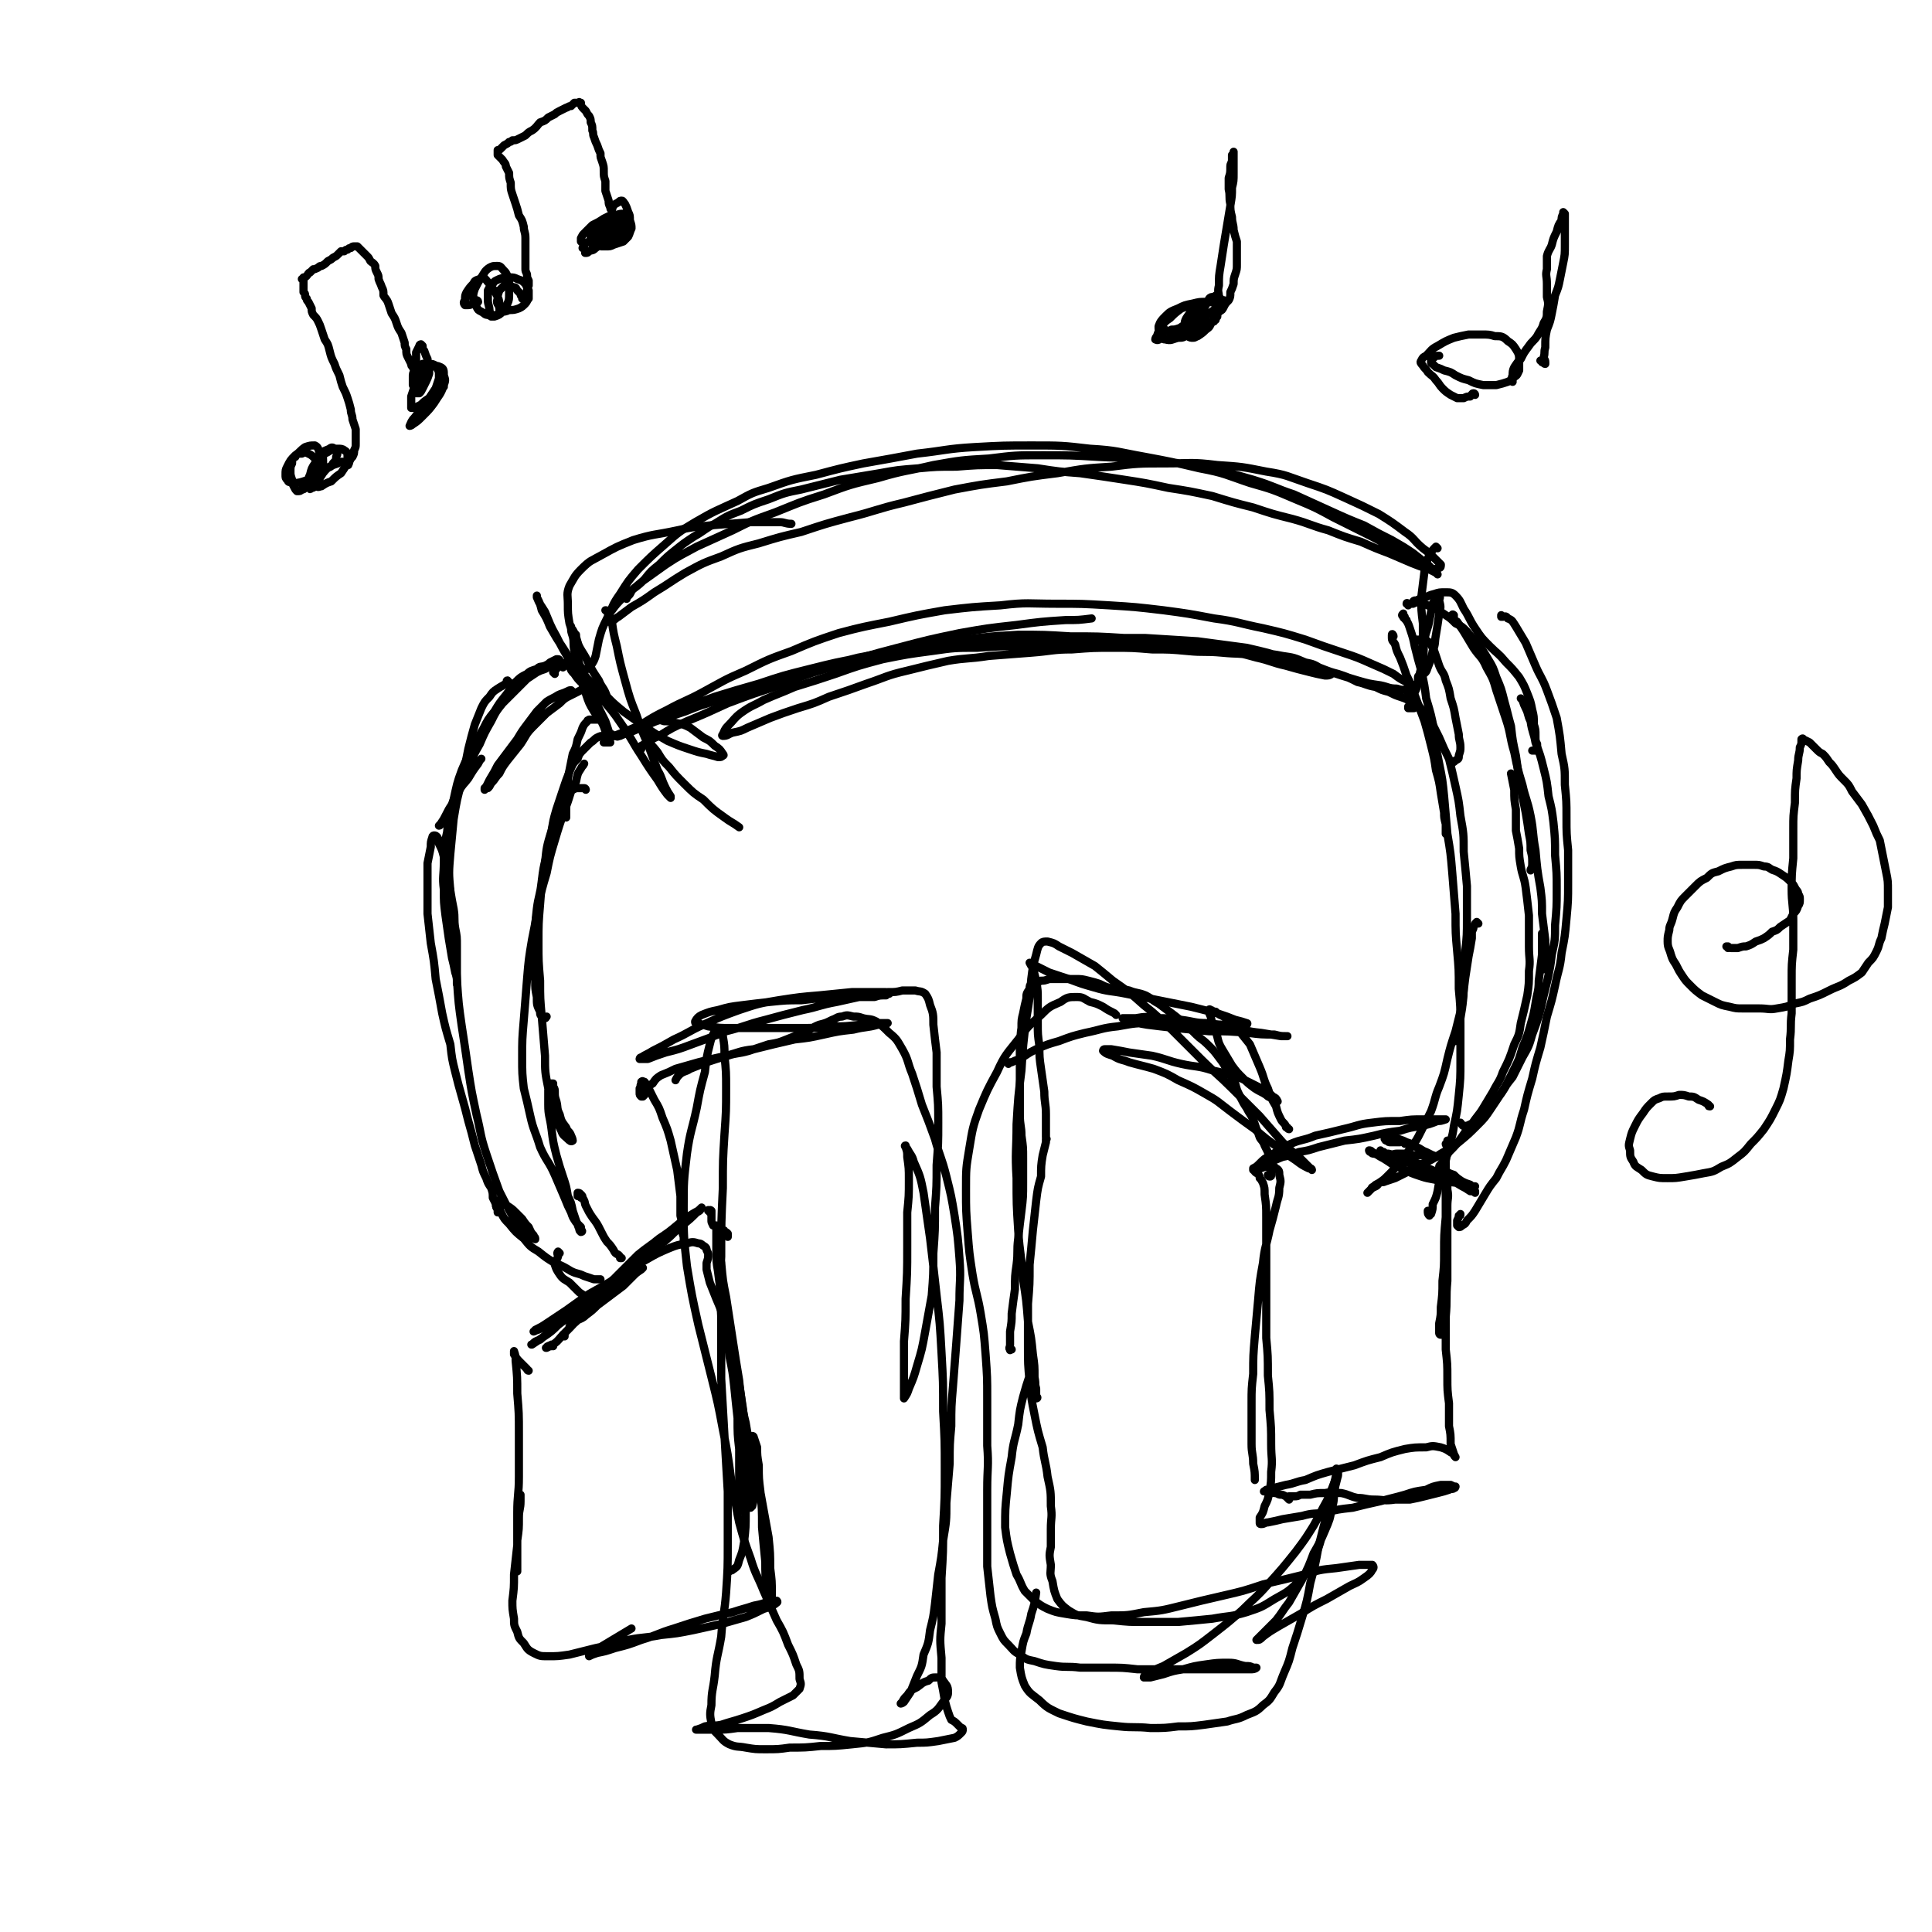 <svg viewBox='0 0 1184 1184' version='1.1' xmlns='http://www.w3.org/2000/svg' xmlns:xlink='http://www.w3.org/1999/xlink'><g fill='none' stroke='#000000' stroke-width='5' stroke-linecap='round' stroke-linejoin='round'><path d='M384,367c0,0 -1,-1 -1,-1 0,0 1,0 1,0 3,-2 2,-3 4,-5 4,-3 4,-3 7,-6 4,-5 4,-5 9,-9 5,-5 5,-5 10,-9 5,-4 5,-4 11,-8 7,-4 7,-5 13,-8 8,-5 8,-5 16,-8 8,-4 8,-4 17,-7 10,-4 10,-4 20,-6 12,-3 12,-3 24,-6 12,-2 12,-2 24,-4 11,-2 11,-2 24,-3 11,-1 11,-1 23,-1 13,-1 13,-1 25,-1 13,1 13,1 25,2 13,2 13,2 26,3 14,2 14,2 27,4 13,2 13,2 27,5 13,2 13,2 27,5 13,4 13,4 25,7 12,4 12,4 24,7 11,3 11,4 22,7 10,4 10,4 20,7 9,4 9,4 17,7 7,3 7,3 14,6 5,2 5,2 11,4 2,1 2,1 4,2 1,1 1,1 1,1 0,0 0,0 0,0 -3,-3 -3,-3 -6,-6 -4,-3 -4,-3 -9,-7 -6,-4 -6,-4 -13,-8 -8,-4 -8,-4 -17,-9 -10,-4 -10,-4 -21,-9 -11,-5 -11,-5 -22,-10 -12,-4 -12,-5 -25,-9 -14,-4 -14,-4 -28,-7 -16,-3 -16,-3 -32,-5 -17,-2 -17,-1 -35,-2 -17,-1 -17,-1 -34,-1 -17,0 -17,0 -33,2 -17,1 -17,1 -34,4 -17,4 -17,3 -34,8 -17,4 -17,4 -33,10 -16,5 -15,5 -30,11 -14,5 -14,5 -26,11 -11,5 -11,5 -22,10 -9,5 -10,5 -19,11 -7,5 -7,5 -14,10 -6,5 -6,5 -12,10 -4,4 -4,4 -7,8 -2,2 -2,3 -3,5 0,1 0,1 0,2 1,0 1,0 2,0 3,-1 3,-2 5,-3 4,-3 4,-3 8,-6 7,-4 7,-4 14,-9 10,-6 9,-6 19,-12 11,-6 11,-6 22,-10 11,-5 11,-5 23,-8 13,-4 13,-4 26,-7 15,-5 15,-5 30,-9 16,-4 16,-5 33,-9 15,-4 15,-4 31,-8 16,-3 16,-3 32,-5 15,-3 15,-3 31,-5 17,-3 17,-3 33,-4 16,-2 17,-2 33,-2 16,0 16,-1 32,1 15,1 15,1 30,4 13,2 13,3 25,7 12,4 12,4 23,9 11,5 11,5 21,10 8,5 8,5 16,11 6,4 5,5 11,10 4,3 4,3 8,7 1,1 2,2 3,3 0,1 0,2 -1,2 -3,1 -3,1 -6,0 -5,-1 -5,-2 -10,-4 -7,-4 -7,-4 -13,-8 -8,-5 -8,-5 -16,-9 -10,-5 -10,-5 -20,-10 -11,-6 -11,-6 -23,-11 -14,-6 -14,-6 -28,-10 -15,-5 -15,-6 -31,-9 -17,-4 -17,-4 -33,-7 -17,-3 -17,-4 -34,-5 -17,-2 -18,-2 -35,-2 -18,0 -18,0 -36,1 -17,1 -17,2 -35,4 -16,3 -16,3 -33,6 -14,3 -14,3 -29,7 -15,3 -15,3 -29,8 -10,3 -10,3 -19,8 -13,6 -14,6 -26,13 -10,6 -10,6 -19,14 -8,7 -8,7 -16,15 -6,7 -6,7 -11,15 -5,7 -4,7 -8,15 -3,6 -3,6 -5,13 -1,5 -1,5 -2,10 -1,3 -1,3 -3,6 0,1 -1,1 -2,2 -1,0 -2,0 -3,0 -1,-1 -1,-1 -2,-3 -1,-3 0,-3 -1,-6 0,-3 1,-3 0,-6 0,-3 -1,-3 -1,-6 -1,-1 -1,-1 -2,-3 -1,-1 -1,-1 -1,-2 0,0 0,0 0,1 0,2 0,2 1,5 1,4 0,4 1,9 1,7 1,7 3,14 2,6 2,6 4,12 2,6 2,6 5,11 2,3 3,3 5,7 1,2 1,2 2,5 1,1 1,1 1,2 1,0 1,1 1,1 0,-1 0,-2 0,-3 -1,-3 -1,-3 -2,-6 -2,-4 -2,-4 -4,-8 -2,-4 -2,-4 -5,-8 -2,-4 -3,-4 -5,-7 -3,-3 -3,-3 -5,-6 -2,-2 -2,-2 -3,-5 -1,-1 -2,-2 -2,-2 0,-1 1,0 2,0 2,2 2,2 4,3 4,3 4,3 7,7 6,5 5,5 11,10 5,5 5,5 11,10 7,5 7,5 14,10 6,4 6,4 13,8 7,3 7,3 13,5 6,2 6,2 11,3 3,1 4,1 7,2 2,0 2,0 3,-1 1,0 0,-1 0,-1 -2,-3 -2,-3 -5,-5 -3,-3 -3,-3 -7,-5 -4,-3 -4,-3 -8,-6 -4,-2 -4,-2 -9,-3 -3,-1 -3,-1 -7,-1 -3,-1 -3,-1 -6,-1 -2,1 -3,1 -4,2 -1,1 -1,2 -1,4 0,3 0,3 1,6 2,4 3,4 6,8 3,5 3,5 7,9 4,5 4,5 9,10 6,6 6,6 12,10 6,6 6,6 13,11 4,3 5,3 9,6 '/><path d='M881,336c0,0 -1,-1 -1,-1 -2,2 -2,2 -4,5 -2,5 -2,5 -3,10 -1,8 -1,8 -2,16 0,8 0,8 1,16 0,7 0,7 0,14 0,5 0,5 0,10 -1,3 -1,3 -2,7 0,1 -1,1 -1,2 0,0 0,1 0,1 1,-1 2,-1 2,-2 3,-2 3,-2 4,-5 2,-5 2,-5 3,-10 2,-5 1,-5 2,-10 1,-6 1,-6 2,-13 1,-4 1,-4 0,-8 0,-1 1,-2 0,-3 0,-1 -1,0 -2,1 -1,2 -1,2 -2,4 -1,5 -1,5 -2,10 -1,6 -2,6 -3,12 -1,6 0,6 -1,12 -1,5 -1,5 -2,10 -1,4 -1,4 -2,8 -1,3 -2,2 -3,5 0,2 0,2 -1,4 0,1 0,1 -1,2 0,0 0,0 0,1 0,0 0,0 1,0 0,0 0,0 0,0 0,0 0,0 0,0 1,0 1,0 1,0 1,0 1,0 1,0 1,0 1,0 1,-1 0,-1 0,-1 -1,-1 -1,-2 -1,-2 -3,-3 -2,-1 -2,-1 -5,-2 -3,-1 -3,-1 -7,-3 -4,-1 -4,-1 -8,-3 -6,-1 -6,-2 -11,-3 -6,-3 -6,-3 -12,-5 -8,-2 -8,-3 -15,-5 -9,-2 -9,-2 -17,-3 -9,-2 -9,-2 -19,-3 -10,-2 -10,-1 -20,-2 -11,-1 -11,0 -21,-1 -11,-1 -11,-1 -22,-1 -12,-1 -12,-1 -24,-1 -12,0 -12,0 -25,1 -12,0 -12,1 -25,2 -13,1 -13,1 -26,2 -13,2 -13,1 -25,3 -13,3 -13,3 -25,6 -13,3 -13,4 -25,8 -11,4 -11,4 -23,8 -9,4 -9,4 -19,7 -9,3 -9,3 -17,6 -7,3 -7,3 -14,6 -4,2 -4,2 -9,3 -3,1 -3,2 -6,2 0,0 -1,0 0,-1 1,-2 1,-3 3,-5 4,-4 4,-5 8,-8 7,-5 7,-4 14,-8 9,-4 10,-4 19,-8 13,-4 13,-4 25,-8 14,-5 14,-5 29,-9 15,-3 15,-3 30,-5 14,-2 14,-2 28,-2 14,-1 14,-1 28,-1 15,0 15,0 30,0 15,-1 15,-1 30,-1 14,0 14,-1 27,0 15,0 15,1 29,3 12,1 12,1 23,2 10,1 10,0 20,2 7,1 7,1 14,4 5,1 5,1 10,4 3,1 3,1 5,2 1,1 1,1 1,1 -1,1 -2,1 -4,1 -5,-1 -5,-1 -9,-2 -8,-2 -8,-2 -15,-4 -9,-2 -9,-3 -18,-5 -11,-3 -11,-3 -23,-5 -13,-3 -13,-3 -27,-4 -15,-2 -15,-2 -31,-3 -16,-1 -16,-1 -33,-1 -16,-1 -16,-1 -32,-1 -17,1 -17,1 -33,3 -16,2 -16,2 -33,5 -16,3 -16,3 -32,6 -16,4 -16,4 -32,9 -14,4 -14,4 -28,8 -13,4 -13,5 -25,9 -11,3 -11,3 -21,7 -9,3 -9,3 -18,6 -7,3 -7,3 -14,6 -4,2 -4,1 -8,3 -1,0 -2,1 -2,0 2,0 3,0 5,-2 5,-2 5,-2 10,-5 8,-5 8,-5 16,-9 11,-6 11,-5 22,-11 13,-7 12,-7 26,-13 14,-7 14,-7 28,-12 14,-6 14,-6 29,-11 15,-4 16,-4 31,-7 17,-4 17,-4 34,-7 17,-2 17,-2 34,-3 17,-2 17,-1 34,-1 16,0 16,0 33,1 16,1 16,1 33,3 15,2 15,2 31,5 15,2 15,3 30,6 13,3 13,3 26,7 11,4 11,4 23,8 9,3 9,3 18,7 7,3 7,3 13,6 4,3 4,3 8,5 2,1 3,1 4,2 0,1 1,2 0,2 -1,1 -1,0 -3,0 -3,1 -4,1 -7,0 -5,0 -5,-1 -10,-2 -7,-1 -7,-1 -14,-3 -10,-3 -10,-3 -19,-6 -11,-4 -11,-4 -23,-7 -13,-4 -13,-4 -26,-7 -15,-2 -15,-2 -30,-4 -16,-1 -16,-1 -32,-2 -18,0 -18,0 -35,0 -19,0 -19,0 -37,0 -18,1 -18,1 -36,3 -17,1 -17,1 -33,4 -17,2 -17,2 -33,5 -16,3 -16,3 -32,7 -16,4 -16,4 -31,9 -14,4 -14,4 -27,8 -11,4 -11,4 -22,8 -9,3 -9,3 -18,7 -7,3 -7,3 -14,6 -5,2 -5,2 -10,4 -2,1 -2,1 -3,2 0,0 -1,1 -1,1 1,0 1,0 2,0 1,0 1,0 2,0 '/><path d='M351,424c0,0 -1,-1 -1,-1 -1,0 -1,0 -3,1 -2,1 -3,1 -5,2 -3,2 -4,2 -7,4 -3,3 -3,3 -6,6 -3,4 -3,4 -6,8 -3,4 -3,4 -6,9 -3,4 -3,4 -6,8 -3,4 -3,4 -6,8 -2,4 -2,4 -5,9 -1,2 -1,2 -2,4 -1,1 -1,1 -1,1 0,1 0,1 0,1 1,-1 1,-1 2,-1 1,-1 1,-1 2,-3 3,-3 2,-3 5,-6 2,-4 2,-4 5,-8 4,-5 4,-5 8,-10 4,-6 3,-6 8,-11 4,-4 4,-4 8,-8 4,-3 4,-3 8,-6 3,-3 3,-3 7,-5 2,-1 2,-1 4,-2 2,-1 2,-1 3,-2 '/><path d='M372,375c0,0 0,-1 -1,-1 0,0 0,0 0,0 1,0 1,0 2,1 1,3 1,3 2,6 1,7 1,7 3,15 2,10 2,10 5,21 3,11 3,11 7,21 3,9 3,9 7,18 3,8 3,8 6,16 3,5 2,5 5,11 1,2 1,2 3,5 0,1 0,1 0,1 0,0 -1,-1 -2,-2 -3,-4 -3,-4 -6,-9 -5,-7 -5,-7 -10,-15 -6,-9 -5,-9 -12,-19 -6,-9 -6,-8 -13,-17 -6,-8 -6,-7 -12,-15 -6,-7 -6,-7 -11,-15 -4,-6 -4,-6 -8,-13 -2,-5 -2,-5 -5,-10 -1,-4 -1,-4 -3,-8 0,0 0,-1 0,-1 0,0 0,1 0,1 2,5 2,4 5,9 3,7 3,8 7,15 4,8 4,8 9,16 4,6 5,6 10,12 3,5 3,5 7,10 3,2 3,2 6,4 1,1 1,1 2,1 0,0 0,0 0,0 -1,-3 -1,-4 -3,-6 -2,-6 -3,-5 -5,-10 -4,-6 -4,-6 -7,-12 -3,-6 -4,-6 -6,-11 -3,-6 -3,-6 -5,-12 -1,-6 -1,-6 -1,-12 0,-5 -1,-6 1,-11 3,-5 3,-6 7,-10 6,-6 6,-5 13,-9 9,-5 9,-5 19,-9 13,-4 13,-3 27,-6 9,-2 10,-2 20,-3 12,-1 12,-1 25,-2 9,0 9,0 18,0 3,0 3,1 7,1 '/><path d='M393,459c0,-1 -1,-1 -1,-1 1,-1 1,-1 3,-2 5,-3 4,-3 9,-5 8,-5 8,-5 17,-9 12,-5 12,-5 25,-11 16,-6 16,-6 32,-11 17,-7 17,-7 35,-12 18,-6 18,-6 37,-11 19,-5 19,-5 38,-9 17,-3 17,-3 35,-5 15,-2 15,-2 30,-3 8,0 8,0 16,-1 '/><path d='M345,409c0,-1 0,-1 -1,-1 0,0 1,0 0,0 0,0 0,0 -1,0 0,0 0,0 -1,0 -1,0 -1,0 -2,0 -1,0 -1,0 -3,0 -1,1 -1,1 -3,2 -3,1 -3,1 -5,2 -3,2 -3,2 -6,4 -3,3 -3,3 -5,5 -5,5 -5,5 -10,10 -4,5 -4,5 -7,11 -4,7 -4,7 -7,14 -4,7 -4,7 -7,15 -3,6 -3,6 -6,12 -2,5 -2,5 -4,10 -2,4 -2,4 -4,7 -1,3 -1,3 -3,5 0,1 -1,1 -1,1 0,0 1,-1 1,-1 2,-3 2,-3 3,-5 2,-4 2,-4 4,-7 2,-4 2,-5 4,-8 3,-5 3,-4 6,-8 3,-5 3,-5 6,-9 1,-2 1,-2 2,-3 '/><path d='M340,413c0,0 -1,-1 -1,-1 0,0 1,0 1,0 0,-1 0,-1 1,-2 0,-1 0,-1 1,-2 0,0 0,0 1,-1 0,0 0,0 0,-1 0,0 0,0 0,-1 0,0 0,-1 -1,-1 0,0 0,0 -1,0 -2,1 -2,1 -4,2 -1,1 -1,1 -3,2 -3,1 -3,0 -5,2 -3,1 -4,1 -6,3 -4,2 -4,2 -7,5 -3,4 -3,4 -6,8 -4,5 -4,5 -7,10 -4,5 -4,5 -7,11 -3,5 -3,5 -6,11 -4,7 -4,7 -7,14 -3,8 -3,9 -5,18 -3,10 -3,10 -4,20 -2,9 -2,9 -2,18 0,9 -1,9 0,17 0,8 0,8 1,16 1,7 1,7 2,14 1,6 1,6 2,12 1,4 1,4 2,9 1,3 1,3 1,5 0,1 0,1 0,2 0,0 0,0 0,0 0,-2 0,-2 0,-4 0,-4 0,-4 0,-8 0,-6 0,-6 0,-11 0,-6 0,-6 -1,-11 -1,-6 0,-6 -1,-12 -1,-5 -1,-5 -2,-11 -1,-5 -2,-5 -3,-11 -1,-5 0,-5 -1,-10 -1,-4 -1,-4 -3,-8 0,-2 0,-2 -1,-4 -1,-1 -1,-1 -2,-1 0,0 -1,0 -1,1 -1,3 -1,3 -1,6 -1,5 -1,5 -2,10 0,6 0,6 0,12 0,9 0,9 0,19 1,9 1,9 2,18 2,11 2,11 3,22 2,10 2,10 4,21 2,9 2,9 5,19 1,9 1,9 3,17 2,8 2,8 4,15 2,7 2,7 4,15 2,7 2,7 4,15 2,6 2,6 4,12 1,4 1,4 3,8 1,3 1,3 3,6 1,3 1,3 1,6 1,2 1,2 2,4 0,2 0,2 1,3 0,1 0,1 0,2 0,0 0,0 0,0 0,0 0,0 0,0 0,0 0,0 0,0 1,0 1,0 1,-1 0,-1 0,-1 1,-3 0,-2 0,-2 0,-5 '/><path d='M369,441c0,-1 0,-1 -1,-1 -1,0 0,0 -1,1 -2,0 -2,0 -3,0 -1,0 -1,0 -3,0 -1,1 -1,0 -1,1 -2,2 -2,2 -3,4 -1,3 -1,3 -3,7 -1,5 -1,5 -3,9 -1,5 -1,5 -2,10 -1,5 -1,5 -1,10 -1,3 -1,3 -1,7 0,4 0,4 0,7 0,2 0,2 0,4 0,1 0,1 0,1 '/><path d='M376,451c0,0 -1,-1 -1,-1 0,0 0,1 0,1 -1,0 -1,0 -3,0 -1,0 -1,0 -2,0 -2,0 -2,0 -4,1 -2,1 -2,2 -4,3 -2,2 -2,2 -4,4 -3,3 -3,3 -4,6 -3,3 -3,3 -5,8 -2,5 -2,5 -4,11 -2,6 -2,6 -4,12 -2,7 -2,7 -3,14 -2,7 -2,7 -3,14 -2,8 -2,8 -3,16 -1,9 -2,9 -3,17 -1,9 -1,9 -1,17 -1,7 -1,7 -1,15 0,6 0,6 1,12 0,5 0,5 1,10 0,5 0,5 2,9 0,2 0,2 2,4 0,0 0,0 1,0 1,0 0,-1 1,-1 '/><path d='M359,484c0,0 0,-1 -1,-1 -1,0 -1,0 -2,0 -1,0 -1,0 -3,0 -2,1 -2,1 -4,2 -2,2 -2,2 -3,3 -2,4 -3,4 -4,8 -3,6 -2,6 -4,13 -3,10 -3,10 -4,20 -2,12 -2,12 -3,25 -1,12 -1,12 -1,24 0,11 0,11 1,23 0,11 0,11 1,22 1,12 1,12 2,24 0,10 0,10 2,20 1,7 1,7 3,15 2,5 2,5 5,11 1,3 2,3 4,5 1,1 2,2 3,1 0,0 0,-1 -1,-3 -1,-3 -2,-2 -3,-5 -3,-4 -3,-4 -4,-8 -2,-4 -1,-4 -2,-8 -1,-3 -1,-3 -1,-6 0,-1 0,-2 -1,-3 0,-1 0,-1 0,-2 -1,0 -1,0 -2,0 0,1 0,2 -1,4 0,4 0,4 0,9 0,7 1,7 2,15 1,8 1,8 3,16 2,7 2,7 4,13 2,6 2,6 3,12 2,4 2,4 3,9 1,3 1,3 2,6 1,2 1,3 2,5 0,1 0,1 1,2 0,0 0,0 0,0 1,0 1,-1 0,-1 0,-1 0,-1 0,-2 -2,-2 -2,-2 -3,-3 -2,-3 -2,-3 -3,-6 -2,-4 -2,-4 -4,-9 -3,-7 -3,-7 -6,-14 -4,-9 -5,-8 -9,-17 -3,-10 -4,-10 -6,-19 -2,-9 -2,-9 -4,-17 -1,-9 -1,-9 -1,-19 0,-11 0,-11 1,-23 1,-12 1,-12 2,-25 1,-12 1,-12 3,-24 2,-10 2,-10 4,-21 2,-10 2,-10 5,-20 2,-10 2,-10 5,-20 3,-10 3,-10 7,-21 3,-8 2,-8 6,-15 1,-5 1,-5 3,-8 1,-2 1,-1 2,-3 0,0 0,0 0,0 '/><path d='M312,418c-1,0 -1,-1 -1,-1 -1,0 0,1 0,1 -2,2 -3,2 -6,4 -3,2 -3,2 -5,5 -3,3 -3,3 -5,7 -2,5 -2,5 -4,10 -2,7 -2,7 -4,15 -2,10 -2,10 -4,20 -3,11 -3,11 -5,23 -1,11 -1,11 -2,21 -1,12 -1,12 0,23 0,13 1,13 2,26 1,14 1,14 2,28 1,15 1,15 3,29 2,13 2,13 4,27 2,13 2,13 5,27 3,12 2,12 6,24 4,12 4,12 8,23 4,8 4,8 8,15 3,5 3,5 7,9 2,2 2,2 4,4 1,1 2,1 3,1 0,1 0,0 0,0 0,-1 -1,-1 -1,-2 -2,-2 -2,-3 -3,-5 -2,-2 -2,-2 -4,-5 -2,-2 -2,-2 -4,-4 -2,-2 -2,-2 -5,-4 -2,-1 -2,-1 -5,-2 -1,-1 -1,-1 -2,0 0,0 0,1 0,2 1,2 1,2 3,4 2,4 2,4 5,7 4,5 4,5 9,9 4,5 4,5 9,8 5,4 5,4 10,7 5,2 5,2 10,5 4,2 4,1 8,3 3,1 3,1 6,2 1,0 2,0 3,0 1,0 1,0 1,0 '/><path d='M356,734c0,0 0,0 -1,-1 0,0 0,0 -1,0 0,-1 0,-1 0,-1 0,-1 0,-1 0,-1 1,0 1,0 2,1 1,1 1,1 1,2 2,3 1,3 2,5 2,4 2,4 4,7 3,4 3,4 5,8 2,4 2,4 4,7 2,2 2,2 4,5 1,2 1,2 3,3 1,1 1,1 1,2 1,0 1,0 1,0 '/><path d='M343,768c0,0 -1,-1 -1,-1 -1,1 0,2 0,3 -1,3 -2,3 -2,5 1,3 1,3 3,6 2,3 3,3 6,5 3,3 3,3 6,6 3,2 3,2 6,4 2,1 2,1 4,2 '/><path d='M868,393c-1,0 -1,-1 -1,-1 -1,0 0,0 0,0 0,0 0,0 0,0 1,0 1,0 3,0 1,0 1,0 2,0 2,1 2,1 3,1 2,2 2,2 3,4 1,2 1,2 2,5 1,3 1,3 2,6 2,5 3,4 4,9 2,5 2,5 3,11 2,6 2,6 3,12 1,5 1,5 2,10 0,4 1,4 1,8 0,2 0,2 -1,5 0,2 0,2 -2,3 -1,1 -1,1 -3,2 '/><path d='M863,371c0,-1 -1,-1 -1,-1 0,-1 1,0 1,0 1,0 1,0 3,0 2,-1 2,-1 4,-1 2,1 2,1 5,2 2,1 2,1 5,2 3,2 3,2 6,4 3,2 3,2 6,5 4,2 4,2 7,5 3,4 4,4 7,8 3,4 3,4 6,9 3,5 3,5 5,11 3,7 3,7 5,15 2,7 2,8 4,15 1,9 1,9 3,18 1,7 1,7 2,15 2,10 2,10 4,20 1,6 1,6 2,13 1,5 1,5 1,10 1,4 1,4 1,8 0,2 0,2 -1,4 0,1 0,0 0,0 '/><path d='M868,369c0,0 -1,-1 -1,-1 0,0 1,1 1,1 -1,0 -2,0 -2,0 0,-1 1,-1 2,-1 2,-1 2,-1 4,-1 4,-2 3,-2 7,-3 3,-1 3,-1 7,-1 3,0 4,0 6,2 3,3 3,4 5,8 4,6 3,6 7,12 4,6 4,6 9,11 5,5 5,4 10,10 4,4 4,4 8,9 3,5 3,5 5,10 2,5 2,5 3,10 1,4 1,4 1,9 1,3 1,3 1,7 0,3 0,3 1,5 0,1 0,1 0,3 0,0 0,1 -1,1 -1,0 -1,0 -2,0 '/><path d='M854,390c0,-1 -1,-2 -1,-1 0,0 0,1 0,2 0,2 1,2 2,4 1,4 1,4 3,8 2,5 2,5 4,11 3,6 3,6 5,12 3,8 3,8 6,16 2,7 2,7 4,15 2,8 2,8 3,15 2,7 2,7 3,14 1,6 1,6 2,12 0,3 0,3 1,7 0,3 0,3 0,6 '/><path d='M864,426c0,0 -1,-1 -1,-1 0,0 0,0 0,0 1,1 1,1 2,2 2,3 2,3 4,5 3,4 4,4 7,8 3,6 3,6 6,12 3,7 3,7 6,13 2,8 2,8 4,17 2,9 2,9 3,18 2,11 2,11 2,22 1,10 1,10 2,21 0,10 0,10 0,20 0,10 0,10 -1,20 0,9 0,9 -1,19 0,8 0,8 -1,16 -1,6 -1,6 -2,12 -1,4 -1,4 -2,8 '/><path d='M933,429c0,0 -1,-1 -1,-1 0,0 1,1 1,1 1,3 1,3 2,5 2,4 1,4 3,8 1,7 2,7 3,13 3,8 3,8 5,16 2,8 2,8 3,17 2,8 2,8 3,16 1,10 1,10 1,20 1,11 1,11 1,21 0,11 0,11 -1,22 0,9 0,9 -2,18 -1,8 -1,8 -3,17 -2,8 -2,8 -4,17 -2,7 -2,7 -5,15 -2,7 -2,7 -6,14 -3,6 -3,6 -6,12 -4,5 -4,5 -7,10 -4,4 -4,4 -8,9 -3,3 -3,3 -6,6 -2,3 -2,3 -5,4 -2,1 -2,1 -4,1 -1,0 -1,-1 -2,-2 '/><path d='M906,566c0,0 -1,-1 -1,-1 -1,1 -1,1 -2,3 0,1 0,1 -1,3 0,2 0,2 0,4 -1,6 -1,6 -2,11 -1,6 -1,7 -2,13 -1,8 -1,8 -2,17 -2,8 -2,8 -4,16 -3,9 -3,9 -5,17 -2,9 -2,9 -5,17 -3,7 -2,7 -5,15 -3,6 -3,6 -6,12 -3,6 -3,6 -7,11 -3,5 -3,5 -7,9 -3,4 -3,4 -6,7 -3,3 -3,3 -6,5 -1,2 -2,2 -4,3 -1,1 -1,1 -2,2 0,0 -1,1 -1,1 1,-1 1,-1 2,-2 1,-1 0,-1 2,-2 1,-1 1,-1 3,-2 2,-1 2,0 4,-1 3,-1 3,-1 6,-2 4,-2 4,-2 8,-4 5,-2 5,-2 9,-5 5,-2 5,-2 11,-6 5,-3 6,-3 11,-7 6,-5 6,-5 11,-10 5,-5 5,-5 9,-11 4,-6 4,-6 8,-12 3,-6 3,-6 6,-12 3,-6 3,-6 5,-13 3,-7 3,-7 5,-14 2,-7 2,-7 3,-13 1,-7 2,-7 2,-14 1,-8 1,-8 2,-16 0,-6 0,-6 0,-13 '/><path d='M891,378c0,-1 -1,-1 -1,-1 0,-1 1,0 1,0 0,0 -1,0 -1,1 1,2 1,2 3,3 2,3 2,3 4,6 3,5 3,5 6,10 4,6 5,5 8,12 4,7 4,7 6,14 3,9 3,9 6,18 3,9 2,10 5,20 2,10 2,10 5,20 2,9 3,9 5,19 2,10 1,10 3,21 1,11 1,12 3,23 1,8 1,8 1,16 1,8 1,8 2,16 0,6 0,6 1,12 0,3 0,3 0,5 -1,1 -1,1 -2,1 0,0 0,-1 -1,-2 '/><path d='M860,710c0,0 -1,-1 -1,-1 0,0 0,0 0,1 1,0 0,1 0,1 1,1 1,1 3,1 3,1 3,2 6,3 4,1 4,1 9,3 5,1 5,1 10,3 5,2 5,2 9,4 3,2 3,2 6,4 1,0 1,0 2,1 0,1 0,1 0,1 -1,-1 -2,-1 -3,-1 -3,-2 -3,-2 -5,-3 -5,-3 -5,-3 -10,-6 -6,-3 -6,-3 -13,-6 -6,-3 -6,-3 -13,-5 -5,-1 -6,-1 -11,-2 -3,0 -3,0 -7,-1 -1,0 -1,0 -2,-1 -1,0 -1,-1 -1,-1 1,0 1,0 2,1 4,2 3,2 7,4 5,3 5,4 11,6 6,3 6,3 12,5 6,2 6,1 12,3 5,1 5,0 10,1 3,1 3,1 6,1 2,1 2,1 4,1 1,0 1,0 1,0 0,0 0,0 0,0 -2,0 -2,0 -3,-1 -3,-1 -3,-1 -5,-2 -3,-2 -3,-2 -5,-4 -3,-1 -3,-1 -6,-3 -1,0 -1,0 -3,-1 0,0 0,0 0,-1 0,-1 1,-1 2,-3 2,-3 2,-3 4,-6 4,-4 4,-4 7,-8 3,-4 3,-5 7,-9 3,-5 4,-5 7,-10 3,-5 3,-5 6,-10 3,-6 4,-6 6,-12 4,-8 4,-8 7,-17 3,-6 3,-6 4,-13 2,-8 2,-8 4,-17 1,-7 1,-7 1,-15 1,-7 0,-7 0,-15 0,-10 0,-10 0,-19 -1,-9 -1,-9 -2,-17 -1,-7 -2,-7 -3,-13 -1,-6 -1,-6 -1,-11 -1,-6 -1,-6 -2,-11 0,-6 0,-6 0,-13 -1,-6 -1,-6 -1,-12 -1,-5 -1,-5 -2,-10 '/><path d='M862,380c-1,0 -1,-1 -1,-1 0,0 0,0 0,0 0,0 -1,0 -1,-1 -1,-1 -1,-1 0,-2 0,0 0,0 0,1 1,1 1,1 1,2 2,3 2,3 3,6 2,6 2,6 3,11 2,8 2,8 4,15 2,9 2,9 3,17 3,10 3,10 5,20 1,10 1,10 3,20 2,10 2,10 3,20 1,12 1,12 2,23 2,12 2,12 3,24 1,12 1,12 2,25 0,12 0,12 1,23 1,11 1,11 1,23 1,11 1,11 1,22 0,11 0,11 0,22 0,11 0,11 -1,21 -1,10 -1,10 -3,19 -1,8 -2,8 -4,16 -1,7 -2,7 -3,13 -2,5 -2,5 -3,11 -1,4 -1,4 -3,8 0,3 0,3 -1,6 -1,0 -1,1 -1,1 -1,-1 -1,-1 -1,-3 '/><path d='M921,378c0,0 -1,-1 -1,-1 0,0 0,0 0,1 2,0 3,-1 4,1 3,1 3,2 5,5 3,5 3,5 6,10 3,7 3,7 6,14 3,7 4,7 7,15 3,8 3,8 6,17 2,11 2,11 3,22 2,9 2,9 2,19 1,10 1,10 1,20 0,10 0,10 1,20 0,10 0,10 0,20 0,11 0,11 -1,22 -1,11 -1,11 -3,21 -1,10 -2,10 -4,20 -2,9 -2,9 -5,19 -2,10 -2,10 -4,19 -3,10 -3,10 -5,19 -3,10 -3,10 -5,19 -3,9 -2,9 -5,17 -3,7 -3,7 -6,14 -3,6 -3,5 -6,11 -4,5 -4,5 -7,10 -3,5 -3,5 -6,10 -2,3 -2,3 -5,6 -1,2 -1,2 -3,3 -1,1 -1,1 -2,1 0,0 0,0 -1,-1 0,0 0,-1 0,-1 0,-1 0,-1 0,-2 1,-2 1,-2 1,-3 1,0 1,0 1,-1 '/><path d='M861,701c0,-1 0,-1 -1,-1 -1,-1 -1,0 -2,0 -3,0 -3,0 -6,0 -1,0 -1,0 -2,-1 -1,0 -1,0 -1,-1 -1,0 0,0 0,0 2,-1 2,-1 3,-1 3,0 3,0 5,1 3,1 3,1 5,2 3,1 3,1 6,3 3,1 3,2 6,3 2,1 2,1 4,2 1,0 1,1 2,1 0,0 1,0 0,0 0,0 0,0 -1,0 -2,0 -2,0 -4,0 -3,-1 -3,-1 -6,-1 -3,0 -4,0 -7,-1 -3,0 -3,0 -6,0 -2,0 -2,1 -5,0 -2,0 -2,0 -3,-1 -1,0 -1,0 -2,-1 '/><path d='M339,825c0,0 -1,-1 -1,-1 0,0 0,0 0,1 0,0 -1,-1 -2,0 -1,0 -1,1 -1,1 -1,0 0,0 0,0 2,-1 2,-1 4,-2 4,-3 3,-3 7,-7 5,-5 5,-5 10,-11 5,-6 5,-6 11,-12 6,-7 6,-7 12,-13 6,-6 6,-6 12,-12 6,-5 7,-5 13,-10 6,-4 6,-4 12,-9 5,-4 5,-4 10,-7 2,-1 2,-1 4,-3 0,0 0,0 0,0 -1,2 -1,2 -3,3 -4,4 -4,4 -9,8 -6,5 -5,5 -11,10 -8,6 -8,6 -15,12 -9,6 -9,6 -17,13 -8,7 -8,7 -17,14 -7,6 -7,6 -15,11 -5,5 -5,5 -11,9 -3,2 -3,2 -6,4 0,0 -1,0 0,0 2,-2 2,-2 5,-3 6,-5 5,-5 11,-9 8,-6 7,-6 15,-12 8,-5 8,-5 16,-11 6,-4 6,-4 12,-8 4,-2 4,-1 7,-3 1,0 2,-1 2,-1 0,0 -1,1 -1,1 -3,2 -3,2 -5,4 -3,3 -3,3 -6,6 -4,3 -4,3 -8,6 -4,3 -4,3 -8,6 -3,3 -3,3 -7,6 -2,2 -3,2 -5,3 -2,2 -2,2 -4,3 -1,1 -1,1 -1,1 '/><path d='M346,819c-1,-1 -1,-1 -1,-1 0,0 0,0 0,0 0,0 0,0 0,0 0,0 0,0 1,0 0,0 0,0 0,1 '/><path d='M435,743c0,-1 -1,-1 -1,-1 0,-1 0,0 1,0 0,0 0,-1 1,0 0,0 0,0 0,1 0,1 0,1 0,2 0,1 0,2 0,3 0,1 0,1 1,3 '/><path d='M446,758c0,0 -1,-1 -1,-1 0,0 1,1 1,1 0,0 0,-1 0,-1 0,0 0,-1 0,-1 -1,-1 -1,-1 -2,-1 0,-1 0,-1 -1,-1 -1,0 -1,0 -2,-1 -1,0 -1,0 -1,-1 -1,0 -1,0 -1,-1 0,0 0,0 0,0 0,0 0,1 0,1 0,2 0,2 0,5 0,4 0,4 0,9 0,7 0,7 1,13 1,8 1,8 2,15 1,9 1,9 2,18 2,10 2,10 3,19 2,10 2,10 3,19 1,10 1,10 2,19 0,10 0,10 1,19 0,8 0,8 0,15 0,7 0,7 0,13 0,4 0,4 1,8 0,1 0,1 0,2 0,0 0,0 0,-1 0,-2 0,-2 0,-4 0,-5 0,-5 0,-10 0,-6 0,-6 0,-13 0,-8 0,-8 0,-16 -1,-9 -1,-9 -1,-18 -1,-9 -1,-9 -2,-17 -1,-9 -1,-9 -3,-17 -1,-8 -1,-8 -2,-16 -1,-8 -1,-8 -1,-16 -1,-6 -1,-6 -2,-13 -1,-5 -1,-5 -2,-9 0,-4 0,-4 -1,-8 0,-2 0,-2 0,-5 0,-1 0,-2 0,-2 0,1 0,2 1,3 0,5 0,5 1,10 1,11 1,11 3,21 2,13 2,13 4,26 2,13 2,13 4,25 1,12 2,12 3,24 1,11 1,11 1,21 1,9 1,9 1,18 0,5 0,5 1,11 0,2 0,3 1,4 0,0 1,-1 1,-1 1,-4 1,-4 1,-8 0,-7 0,-7 0,-14 -1,-8 -1,-8 -3,-17 0,-3 0,-2 -1,-5 '/><path d='M339,812c0,0 -1,-1 -1,-1 -3,1 -3,2 -6,3 -2,1 -3,1 -5,2 0,0 1,0 1,-1 4,-2 4,-2 7,-4 6,-4 6,-4 12,-8 7,-5 7,-5 14,-10 9,-5 9,-5 17,-10 9,-6 9,-6 18,-11 7,-4 7,-4 14,-7 5,-2 5,-2 11,-3 3,-1 4,-1 7,0 2,0 2,1 4,2 1,1 1,1 1,2 1,2 1,2 1,3 0,2 0,2 -1,5 0,2 0,2 0,4 1,4 1,4 2,8 2,5 2,5 4,10 3,7 3,7 5,14 3,9 3,9 5,18 2,10 2,10 4,20 2,12 1,12 4,24 2,12 2,12 5,24 2,12 3,12 5,24 2,11 2,11 4,22 1,10 1,10 1,19 1,8 1,8 1,15 0,4 0,4 -1,8 0,1 0,1 -1,1 0,-1 0,-2 0,-3 -1,-5 -1,-5 -1,-9 -1,-8 -1,-8 -1,-16 -1,-10 -1,-10 -2,-21 0,-11 0,-11 -1,-22 -1,-8 -1,-8 -1,-16 -1,-6 -1,-6 -1,-11 -1,-3 -1,-3 -2,-6 0,0 0,-1 -1,-1 -1,3 -1,4 -2,7 -1,9 -1,9 -1,18 -1,11 0,11 -1,22 0,9 0,9 -1,18 -1,6 -1,6 -3,11 -1,4 -1,4 -4,6 -1,1 -1,0 -2,1 '/><path d='M324,840c-1,0 -1,-1 -1,-1 -2,-2 -2,-2 -4,-4 -2,-2 -2,-2 -4,-5 0,0 0,-1 0,-1 0,-1 0,-1 0,-1 1,3 1,3 1,6 1,10 1,10 1,20 1,12 1,12 1,25 0,13 0,13 0,26 0,11 -1,11 -1,22 0,11 0,11 0,21 0,5 0,5 0,10 0,2 0,3 0,5 0,0 0,0 0,-1 0,-3 0,-3 0,-5 0,-7 0,-7 0,-13 1,-7 1,-7 1,-14 0,-5 0,-5 1,-10 0,-2 0,-2 0,-4 0,0 0,0 0,0 0,2 0,2 0,4 0,5 -1,5 -1,10 -1,8 -1,8 -1,17 -1,9 -1,9 -2,18 0,8 0,8 -1,16 0,5 0,5 1,11 0,4 0,4 2,8 1,4 1,4 4,7 2,3 2,4 6,6 4,2 4,2 9,2 6,0 6,0 13,-1 8,-2 8,-2 16,-4 10,-2 10,-3 20,-5 10,-2 10,-1 20,-3 10,-1 10,-1 20,-3 9,-2 9,-2 18,-4 7,-2 7,-2 14,-4 5,-2 5,-2 11,-5 3,-1 4,-1 7,-3 1,-1 2,-1 1,-2 -1,0 -2,0 -4,0 -5,2 -5,2 -10,3 -6,2 -7,2 -13,4 -9,2 -9,2 -17,4 -10,3 -10,3 -19,6 -10,3 -10,4 -20,7 -8,3 -8,3 -16,5 -6,2 -6,2 -11,3 -3,1 -3,1 -5,2 0,0 0,-1 0,-1 3,-2 3,-2 6,-4 5,-3 5,-3 10,-6 5,-3 5,-3 10,-6 '/><path d='M887,702c0,0 -1,0 -1,-1 0,0 1,0 1,-1 0,0 0,-1 0,-1 0,0 0,1 0,2 0,3 0,3 -1,7 0,8 0,8 0,17 0,10 0,10 0,21 -1,11 -1,11 -1,21 0,9 0,9 -1,18 0,8 0,8 -1,16 0,5 0,5 -1,10 0,3 0,3 0,6 0,0 0,1 1,1 0,0 0,-1 0,-2 2,-4 2,-4 2,-8 1,-7 1,-7 1,-15 1,-10 1,-10 1,-20 0,-10 -1,-10 -1,-19 0,-8 0,-8 0,-16 0,-4 1,-4 1,-9 0,-1 0,-2 0,-2 0,1 0,1 0,2 1,5 0,5 0,10 0,11 0,11 0,23 0,12 0,12 0,23 -1,11 0,11 -1,22 0,10 0,10 0,20 1,9 1,9 1,17 0,8 0,8 1,16 0,7 0,7 0,14 1,5 1,5 1,11 1,3 1,3 2,6 0,1 0,1 1,2 0,0 0,0 0,0 0,1 0,1 0,0 0,0 0,0 0,0 -1,-2 -1,-2 -3,-3 -3,-2 -3,-2 -6,-3 -5,-1 -5,-1 -9,0 -7,0 -7,0 -13,1 -8,2 -8,2 -15,5 -8,2 -8,2 -16,5 -8,2 -8,2 -16,4 -7,2 -7,2 -14,5 -6,1 -6,2 -12,3 -4,1 -4,1 -8,2 -2,1 -2,1 -4,1 -1,1 -1,1 -1,1 -1,0 0,0 0,0 0,0 0,-1 1,0 1,0 1,0 3,0 1,1 1,1 3,1 2,1 2,1 3,1 1,0 1,0 3,1 0,0 0,0 1,1 0,0 0,0 1,0 0,0 0,1 0,1 -1,-1 -1,-1 -1,-1 0,0 0,0 0,0 1,-1 1,-1 1,-1 1,0 1,0 3,0 2,0 2,0 4,-1 3,0 3,0 6,0 4,-1 4,-1 9,-1 5,-1 5,0 10,0 5,1 5,2 10,3 5,0 5,1 10,1 6,0 6,1 13,0 4,0 4,0 9,0 5,-1 5,-1 9,-2 4,-1 4,-1 8,-2 4,-1 4,-1 7,-2 2,-1 2,0 3,-1 1,0 1,-1 1,-1 -1,0 -1,0 -3,-1 -3,0 -3,0 -6,0 -5,1 -5,1 -9,3 -7,1 -7,1 -13,3 -7,2 -8,2 -15,4 -9,2 -9,2 -17,4 -9,1 -9,1 -17,3 -7,1 -7,0 -14,2 -6,1 -6,1 -12,2 -4,1 -4,1 -9,2 -2,0 -2,1 -4,1 -1,0 -1,0 -1,-1 0,-1 0,-1 0,-3 2,-3 2,-3 3,-7 2,-4 2,-4 3,-9 1,-6 1,-6 1,-12 1,-8 0,-8 0,-17 0,-10 0,-10 -1,-21 0,-11 0,-11 -1,-21 0,-12 0,-12 -1,-23 0,-12 0,-12 0,-25 0,-13 0,-13 0,-26 0,-12 0,-12 0,-23 0,-7 0,-7 -1,-14 0,-4 0,-4 -1,-7 -1,-2 -1,-2 -2,-3 0,-2 -1,-2 -1,-3 -1,0 -1,0 -2,-1 0,-1 0,-1 -1,-1 0,0 0,0 0,0 0,-1 0,-1 0,-1 2,-1 2,-1 4,-3 3,-3 3,-3 7,-5 6,-4 6,-4 12,-7 7,-3 8,-2 15,-5 9,-2 9,-2 17,-4 9,-2 9,-3 18,-4 8,-1 8,-1 17,-1 7,-1 7,-1 14,-1 5,0 5,0 10,0 2,0 2,0 4,0 0,0 0,0 0,0 -3,1 -3,1 -5,1 -5,2 -5,2 -10,3 -6,1 -7,1 -13,3 -8,1 -8,1 -16,3 -9,2 -9,2 -18,3 -8,2 -8,2 -16,4 -6,2 -6,2 -12,3 -5,2 -5,2 -10,3 -5,2 -5,2 -9,4 -3,1 -3,1 -5,2 -1,0 -1,0 -2,1 0,0 1,0 1,0 2,0 2,0 4,-1 2,0 2,0 4,0 2,0 2,0 3,1 2,1 2,2 2,4 1,4 1,4 0,8 0,6 -1,6 -2,11 -2,8 -2,8 -4,15 -2,10 -3,10 -4,20 -2,11 -2,11 -3,23 -1,11 -1,11 -2,22 -1,12 -1,12 -1,23 -1,9 -1,9 -1,18 0,7 0,7 0,14 0,5 0,5 0,11 0,6 1,6 1,12 1,5 1,5 1,10 '/><path d='M778,721c0,0 -1,-1 -1,-1 0,0 0,1 1,1 0,0 0,0 0,0 1,0 1,0 1,-1 0,0 0,0 0,-1 0,0 0,0 0,-1 0,-1 0,-1 0,-1 0,-1 0,-1 0,-2 0,-2 0,-2 0,-3 0,-2 0,-2 -1,-3 0,-2 -1,-2 -1,-3 -1,-2 -1,-2 -2,-4 -1,-3 -2,-3 -3,-5 -1,-3 -1,-3 -2,-5 -1,-3 -1,-3 -2,-6 -2,-4 -2,-3 -4,-7 -2,-3 -2,-3 -4,-7 -2,-4 -2,-4 -3,-8 -3,-4 -2,-4 -5,-8 -2,-4 -2,-4 -5,-8 -3,-4 -3,-4 -7,-8 -3,-3 -4,-3 -7,-6 -4,-4 -4,-4 -8,-7 -3,-3 -3,-3 -7,-6 -4,-3 -4,-3 -8,-6 -4,-2 -4,-3 -8,-5 -5,-2 -5,-1 -10,-3 -4,-1 -5,0 -9,-1 -5,-1 -5,-1 -9,-3 -3,-1 -3,-1 -7,-2 -4,-1 -4,-1 -8,-1 -4,0 -4,0 -8,0 -4,0 -4,0 -8,0 -3,1 -3,1 -5,1 -2,1 -2,1 -4,1 -1,0 -1,0 -2,1 -1,1 -1,1 -1,3 -2,3 -2,3 -2,6 -1,4 -1,4 -2,9 -1,4 -1,4 -1,9 -1,6 0,6 -1,11 0,7 0,7 0,14 0,7 0,7 0,14 0,7 0,7 0,14 0,7 1,7 1,13 1,7 1,7 1,14 0,7 0,8 0,15 0,8 0,9 -1,17 -1,8 -1,8 -2,17 -1,8 0,8 -1,16 -1,7 -1,7 -1,15 -1,7 -1,7 -2,15 0,5 0,5 -1,11 0,4 0,4 0,8 0,2 -1,2 0,3 0,1 0,0 1,0 '/><path d='M790,692c0,0 -1,0 -1,-1 -1,0 -1,0 -1,-1 -1,-2 -2,-2 -3,-4 -2,-4 -2,-4 -3,-8 -3,-5 -3,-5 -5,-11 -3,-6 -2,-6 -5,-13 -3,-7 -3,-7 -6,-14 -4,-5 -4,-5 -8,-10 -3,-4 -4,-4 -8,-7 -2,-1 -3,-1 -5,-3 -2,0 -2,-1 -3,-1 0,0 -1,-1 -1,0 0,2 0,2 1,4 1,5 1,5 3,9 2,6 1,6 4,11 3,5 3,5 6,10 3,4 3,4 7,8 3,3 3,3 7,6 3,2 4,2 7,4 2,2 2,1 5,3 1,0 1,1 2,1 0,0 0,0 0,0 -1,-2 -1,-2 -3,-3 -3,-3 -3,-3 -7,-5 -6,-3 -6,-3 -12,-6 -9,-3 -9,-3 -18,-5 -9,-3 -10,-2 -19,-4 -9,-2 -9,-3 -18,-5 -7,-1 -7,-1 -14,-2 -5,-1 -5,-1 -11,-2 -2,0 -2,0 -4,0 -1,0 -1,1 -1,1 2,2 3,2 6,3 5,3 5,2 10,4 7,2 8,2 15,4 8,3 8,3 15,7 9,4 9,4 16,8 9,5 8,5 16,11 8,6 8,6 15,11 7,6 7,6 14,11 5,4 5,4 11,8 4,3 4,3 8,5 1,0 2,1 2,1 0,0 0,-1 -1,-1 -3,-3 -3,-3 -6,-6 -6,-5 -6,-5 -11,-10 -7,-8 -7,-8 -14,-16 -9,-9 -9,-9 -17,-17 -9,-9 -10,-9 -19,-18 -9,-9 -9,-9 -18,-18 -9,-8 -8,-8 -17,-15 -9,-8 -9,-8 -19,-15 -6,-5 -6,-5 -11,-9 -7,-4 -7,-4 -14,-8 -4,-2 -4,-2 -8,-4 -3,-2 -3,-2 -7,-3 -2,0 -3,0 -4,1 -2,2 -2,3 -3,7 -2,7 -2,7 -3,15 -1,12 -1,12 -3,24 -2,16 -2,16 -3,32 -2,16 -2,16 -3,33 0,16 -1,17 0,33 0,16 0,16 1,32 1,15 2,15 3,30 2,13 2,13 3,26 2,10 2,10 3,20 1,7 1,7 1,14 1,5 0,5 1,9 0,2 0,2 0,3 0,0 0,1 0,1 1,0 1,-1 0,-1 0,-2 0,-2 0,-5 -1,-4 -1,-4 -2,-8 0,-3 0,-3 -1,-5 0,-1 0,-1 0,-1 0,0 0,0 0,0 -1,3 -1,3 -1,6 -2,6 -2,6 -4,13 -2,8 -2,8 -3,17 -2,10 -3,10 -4,20 -2,11 -2,11 -3,22 -1,10 -1,10 -1,21 1,8 1,8 3,16 2,7 2,7 4,13 3,5 2,5 5,10 3,3 3,3 6,6 4,3 4,3 8,5 5,2 5,2 11,3 6,1 6,1 13,1 7,1 7,1 15,0 10,0 10,0 20,-2 11,-1 11,-1 23,-4 12,-3 12,-3 25,-6 13,-3 13,-3 25,-7 13,-3 13,-3 25,-6 10,-3 10,-3 20,-4 7,-1 7,-1 14,-2 4,0 5,0 8,0 1,1 1,2 0,3 -1,2 -2,3 -5,5 -4,3 -5,3 -9,5 -7,4 -7,4 -14,8 -8,4 -8,4 -16,9 -7,4 -7,4 -14,8 -5,3 -5,3 -9,6 -2,2 -2,2 -4,2 0,0 0,0 0,0 2,-2 2,-2 4,-4 4,-4 4,-4 8,-8 4,-5 4,-6 8,-11 4,-7 4,-7 8,-14 4,-8 4,-8 7,-16 4,-7 4,-7 7,-14 3,-7 3,-7 4,-13 2,-6 1,-6 2,-12 0,-4 0,-4 1,-8 0,-2 0,-2 0,-4 0,-1 0,-1 0,-1 0,1 0,2 0,3 -1,5 -1,5 -3,10 -1,7 -1,7 -3,15 -1,7 -1,7 -3,14 -2,7 -2,7 -5,13 -4,8 -4,9 -10,15 -6,6 -7,6 -14,10 -8,5 -8,5 -17,8 -10,3 -10,2 -21,4 -10,1 -10,1 -21,2 -10,0 -10,0 -21,0 -9,0 -9,0 -19,-1 -8,0 -9,0 -16,-2 -6,-1 -6,-1 -11,-4 -4,-3 -4,-3 -7,-7 -2,-5 -2,-5 -3,-11 -2,-5 -1,-5 -1,-10 -1,-6 -1,-6 0,-11 0,-6 0,-6 0,-11 0,-7 1,-7 0,-14 0,-9 0,-9 -2,-18 -1,-9 -2,-9 -3,-18 -3,-10 -3,-10 -5,-20 -2,-10 -2,-10 -3,-20 -1,-11 -1,-11 -1,-23 0,-12 0,-12 0,-25 1,-12 1,-12 1,-24 1,-10 1,-10 2,-21 1,-9 1,-9 2,-18 1,-8 1,-8 3,-15 0,-6 0,-7 1,-13 1,-4 1,-4 2,-8 0,-1 0,-1 0,-2 0,0 0,0 0,0 0,0 0,0 0,0 0,0 0,0 0,0 0,0 0,0 0,0 1,0 0,0 0,-1 0,-2 0,-2 0,-4 0,-5 0,-5 0,-10 0,-7 -1,-7 -1,-14 -1,-7 -1,-7 -2,-14 -1,-7 -1,-7 -1,-14 -1,-7 -1,-7 -1,-14 0,-7 0,-7 0,-15 0,-5 0,-5 -1,-11 -1,-4 -1,-4 -2,-8 -1,-1 -1,-1 -2,-3 0,0 0,0 0,0 2,1 2,1 4,2 4,2 4,2 8,4 6,2 6,2 12,4 8,3 8,3 15,5 10,3 10,2 20,4 10,2 10,2 20,4 10,2 10,2 20,4 8,2 8,2 16,4 6,2 6,2 11,4 4,1 4,1 7,2 0,0 1,0 0,1 0,0 -1,-1 -2,0 -5,0 -5,0 -9,0 -6,0 -6,0 -13,-1 -8,0 -8,-1 -16,-2 -8,-1 -8,-1 -15,-1 -7,-1 -7,-1 -13,0 -3,0 -3,0 -7,0 0,0 -1,0 -1,0 1,1 2,1 4,1 5,2 5,2 11,3 8,1 8,1 17,2 11,1 11,1 21,2 12,0 12,0 24,1 8,1 8,1 16,1 4,1 4,1 7,1 1,0 1,0 1,0 -2,0 -2,0 -4,0 -6,-1 -6,-1 -12,-2 -10,-1 -10,-2 -19,-3 -11,-1 -11,-2 -23,-3 -12,0 -12,-1 -24,0 -11,0 -11,0 -22,2 -10,1 -10,2 -20,4 -8,2 -8,2 -16,5 -7,2 -7,2 -14,5 -6,3 -5,3 -10,6 -3,1 -3,1 -5,2 -1,0 -1,0 -1,0 0,0 0,0 0,0 -1,0 -1,0 -1,1 0,0 0,0 0,0 '/><path d='M420,763c0,0 -1,-1 -1,-1 0,0 0,1 0,1 0,0 0,-1 0,-2 0,-1 0,-1 0,-3 -1,-3 -1,-3 -1,-5 0,-4 0,-4 -1,-8 0,-6 0,-6 0,-12 -1,-8 -1,-8 -2,-16 -2,-9 -2,-9 -4,-18 -2,-7 -2,-7 -5,-14 -2,-6 -2,-6 -5,-11 -2,-4 -2,-4 -4,-8 -1,-1 -1,-2 -2,-3 -1,0 -1,-1 -2,0 0,0 0,0 0,1 -1,2 0,2 -1,3 0,2 0,2 0,3 0,1 0,1 1,2 0,0 0,0 0,0 0,0 0,0 1,0 0,0 0,0 1,-1 1,-2 1,-2 2,-4 1,-1 1,-2 3,-3 2,-3 2,-3 5,-5 5,-2 5,-2 9,-4 7,-2 7,-2 14,-4 8,-2 8,-2 17,-4 8,-2 8,-3 17,-4 12,-3 12,-3 25,-6 9,-1 9,-1 18,-3 9,-2 9,-2 18,-3 8,-2 8,-1 15,-3 3,0 3,0 5,0 0,-1 1,-1 1,-1 -3,0 -3,0 -6,0 -6,1 -6,1 -11,1 -9,1 -9,1 -17,1 -11,1 -11,1 -21,1 -11,0 -11,0 -22,0 -9,0 -9,0 -19,0 -7,0 -7,0 -14,-1 -3,-1 -3,-1 -7,-2 -1,0 -1,0 -1,-1 1,-2 2,-3 4,-4 5,-2 5,-2 10,-3 7,-2 7,-2 15,-3 8,-1 8,-1 17,-2 10,-1 10,-1 19,-1 9,-1 9,-1 17,-2 8,0 8,0 16,0 6,0 6,0 12,0 3,-1 3,-1 7,-1 1,-1 2,-1 2,-1 0,0 -1,0 -2,-1 -3,0 -3,0 -7,0 -7,0 -7,0 -14,0 -10,1 -10,1 -20,2 -12,1 -12,1 -25,3 -12,2 -12,2 -24,6 -11,4 -11,4 -22,9 -9,4 -9,5 -18,9 -7,4 -7,4 -13,7 -3,2 -4,2 -7,4 -1,0 -1,1 -1,1 1,0 2,0 5,0 5,-2 5,-2 11,-4 8,-2 8,-2 16,-5 11,-4 11,-4 21,-8 12,-3 12,-4 24,-7 11,-3 11,-3 23,-6 10,-2 10,-3 21,-5 9,-2 9,-2 18,-4 6,-1 6,-1 13,-2 5,0 5,0 9,-1 4,0 4,0 8,0 3,1 3,0 6,2 2,3 2,3 3,7 2,5 2,6 2,12 1,9 1,9 2,17 0,11 0,11 0,21 1,11 1,11 1,22 0,13 0,13 -1,26 0,13 0,13 -1,26 0,14 0,14 -1,28 0,13 0,13 -1,26 -2,11 -2,11 -4,22 -2,11 -2,11 -5,21 -2,7 -2,7 -5,14 -1,3 -1,3 -3,6 0,0 0,0 0,0 0,-2 0,-2 0,-4 0,-5 0,-5 0,-11 0,-10 0,-10 0,-20 1,-13 1,-13 1,-26 1,-16 1,-16 1,-32 0,-10 0,-10 0,-21 1,-10 1,-10 1,-20 0,-7 0,-7 -1,-14 0,-3 0,-3 -1,-6 0,0 -1,-1 0,-1 0,0 0,1 1,2 2,4 3,4 4,8 4,9 4,9 6,19 2,14 2,14 4,28 2,17 2,17 4,35 2,17 2,17 3,35 1,18 1,18 1,36 1,18 1,18 1,36 0,17 0,17 -1,34 0,16 0,16 -1,32 0,14 0,14 0,28 -1,10 -1,10 0,21 0,7 0,7 0,15 1,5 1,5 2,11 1,4 1,4 2,7 1,3 1,3 2,5 2,1 2,1 4,3 1,1 1,1 2,2 1,0 1,0 1,1 0,1 0,1 -1,2 -2,2 -2,2 -4,3 -5,1 -5,1 -10,2 -7,1 -7,1 -13,1 -10,1 -10,1 -19,1 -11,-1 -11,-1 -22,-2 -12,-2 -12,-3 -25,-4 -12,-2 -12,-3 -25,-4 -10,0 -10,0 -19,0 -7,1 -7,1 -14,1 -4,0 -4,0 -9,0 -1,0 -2,0 -2,0 -1,0 0,0 0,0 3,-1 3,-1 5,-2 5,-1 5,0 10,-1 6,-2 7,-2 13,-4 6,-2 6,-2 13,-5 5,-2 5,-2 10,-5 4,-2 4,-2 8,-4 2,-2 2,-2 4,-4 1,-3 1,-3 0,-6 0,-5 0,-5 -2,-9 -2,-6 -2,-6 -5,-12 -3,-8 -3,-8 -7,-15 -4,-9 -4,-9 -8,-18 -4,-10 -5,-10 -8,-20 -4,-11 -4,-11 -7,-22 -3,-14 -2,-14 -5,-27 -2,-15 -2,-15 -5,-30 -3,-16 -3,-16 -7,-32 -4,-16 -4,-16 -8,-32 -4,-18 -4,-18 -7,-36 -2,-18 -2,-18 -2,-36 0,-16 0,-16 2,-33 2,-14 3,-14 6,-28 2,-11 2,-11 5,-22 1,-9 1,-9 3,-17 1,-4 1,-4 3,-8 1,-1 1,-2 2,-1 2,0 2,2 3,4 1,6 1,6 1,12 1,10 1,10 1,20 0,14 0,14 -1,28 -1,16 -1,16 -1,33 -1,21 -1,21 -1,42 -1,19 -1,19 0,37 0,19 0,19 0,38 1,17 1,17 2,35 1,17 1,17 2,34 0,16 0,16 0,32 0,15 0,15 -1,30 -1,13 -2,13 -3,27 -2,12 -3,12 -4,24 -1,9 -2,9 -2,18 -1,5 -1,6 0,11 1,4 1,4 4,7 3,3 3,4 7,6 5,2 5,1 10,2 6,1 6,1 12,1 8,0 8,0 15,-1 9,0 10,0 19,-1 9,0 9,0 19,-1 10,-1 10,-1 19,-4 8,-2 8,-2 16,-6 7,-3 7,-3 13,-8 5,-3 5,-4 8,-8 2,-3 3,-3 3,-6 0,-4 -1,-4 -3,-7 -1,-2 -2,-2 -4,-2 -3,0 -3,0 -5,2 -4,1 -4,2 -7,4 -4,2 -4,2 -6,5 -2,2 -2,2 -3,4 -1,1 -1,1 -1,1 0,0 1,0 2,-1 2,-3 2,-3 4,-6 2,-5 2,-5 4,-10 3,-6 3,-6 4,-13 3,-7 3,-7 4,-15 2,-8 2,-8 3,-16 1,-9 1,-9 2,-18 2,-11 2,-11 3,-21 2,-12 2,-12 2,-23 1,-12 1,-12 2,-24 0,-12 0,-12 1,-23 0,-12 0,-12 1,-24 1,-13 1,-13 2,-26 1,-13 1,-13 2,-27 0,-13 1,-13 0,-26 -1,-13 -1,-13 -3,-26 -2,-12 -2,-12 -5,-24 -3,-12 -4,-12 -7,-23 -4,-11 -4,-11 -8,-21 -3,-10 -3,-10 -6,-19 -3,-7 -2,-8 -6,-15 -3,-5 -3,-6 -8,-10 -4,-4 -4,-4 -8,-7 -4,-2 -4,-1 -8,-2 -3,-1 -3,-1 -6,-1 -4,-1 -4,-1 -7,0 -3,0 -3,1 -6,2 -4,2 -4,2 -8,3 -5,2 -5,3 -10,5 -5,2 -5,2 -10,4 -5,2 -5,2 -11,3 -6,2 -6,2 -12,4 -7,2 -7,1 -13,3 -7,2 -7,2 -13,4 -5,2 -5,2 -10,4 -3,2 -3,1 -6,3 -2,2 -2,2 -3,4 '/><path d='M684,622c0,0 0,0 -1,-1 -4,-2 -4,-2 -7,-4 -4,-2 -4,-2 -8,-3 -4,-2 -4,-3 -8,-3 -5,0 -6,0 -10,3 -7,3 -7,3 -12,8 -8,7 -8,7 -14,15 -7,9 -8,9 -13,20 -6,11 -6,11 -11,23 -4,11 -4,12 -6,24 -2,12 -2,12 -2,25 0,13 0,13 1,26 1,13 1,13 3,26 2,12 3,12 5,24 2,12 2,12 3,25 1,14 1,14 1,27 0,15 0,15 0,29 1,13 0,13 0,27 0,13 0,13 0,25 0,11 0,11 0,22 1,9 1,9 2,18 1,7 1,7 3,14 1,5 1,5 3,9 2,4 2,4 5,7 3,3 3,4 7,6 4,3 4,3 9,4 6,2 6,2 13,3 7,1 7,0 15,1 8,0 8,0 17,0 9,0 9,0 18,1 9,0 9,0 17,0 9,0 9,0 17,0 8,0 8,0 16,0 6,0 6,0 12,0 4,0 4,0 7,0 2,0 3,0 4,-1 0,0 -1,0 -2,0 -2,-1 -2,-1 -5,-1 -5,-1 -5,-2 -10,-2 -7,0 -7,0 -14,1 -7,1 -7,1 -14,3 -6,1 -6,1 -12,3 -4,1 -4,1 -8,2 -2,0 -3,0 -4,0 0,-1 1,-2 3,-3 4,-2 4,-2 9,-4 7,-4 7,-4 14,-8 8,-5 8,-5 17,-12 9,-7 9,-7 17,-14 8,-8 9,-8 16,-16 9,-10 9,-10 17,-20 6,-8 6,-8 11,-16 4,-7 4,-8 8,-15 3,-6 3,-6 5,-12 2,-3 2,-3 2,-5 0,0 0,0 0,1 -1,4 -1,4 -2,8 -2,7 -2,7 -4,13 -3,11 -3,11 -6,23 -2,11 -2,11 -5,22 -2,11 -2,11 -5,21 -3,10 -3,10 -6,19 -2,8 -2,8 -5,15 -3,7 -2,7 -6,12 -3,5 -3,5 -7,8 -4,4 -5,4 -10,6 -6,3 -6,2 -12,4 -7,1 -7,1 -14,2 -8,1 -8,1 -16,1 -8,1 -8,1 -17,1 -10,-1 -10,0 -19,-1 -10,-1 -10,-1 -20,-3 -8,-2 -8,-2 -17,-5 -6,-3 -7,-3 -12,-8 -5,-4 -6,-4 -9,-9 -2,-5 -2,-5 -3,-11 0,-5 0,-5 1,-10 1,-6 1,-6 3,-11 1,-6 2,-6 3,-12 2,-6 2,-6 3,-13 '/><path d='M293,185c0,0 0,-1 -1,-1 -1,0 -1,1 -2,2 -2,1 -2,1 -4,1 0,0 -1,0 -1,0 -1,-1 -1,-2 0,-3 0,-3 0,-3 1,-5 2,-3 2,-3 4,-5 1,-2 1,-2 4,-3 1,-1 1,-1 2,-1 2,1 2,2 4,4 1,2 1,2 3,4 1,2 1,2 2,4 1,2 1,3 1,5 1,2 1,3 0,4 -1,2 -1,2 -2,2 -2,1 -3,1 -5,0 -2,0 -2,-1 -4,-2 -2,-1 -2,-1 -3,-3 -1,-3 -2,-3 -2,-5 0,-3 0,-3 1,-6 2,-4 2,-4 4,-7 2,-3 2,-4 5,-6 2,-1 2,-1 5,-1 2,0 2,1 4,3 1,1 1,1 2,3 1,3 1,3 1,6 0,2 0,3 0,5 0,3 0,4 -1,6 -1,3 -1,3 -3,5 -2,2 -2,2 -5,3 0,0 -1,0 -2,0 0,-1 0,-2 -1,-3 0,-4 -1,-4 -1,-7 0,-3 0,-3 0,-6 1,-2 1,-2 3,-4 1,-2 2,-2 4,-3 3,-1 3,-1 6,-1 3,0 3,0 5,1 3,1 3,1 5,3 1,2 1,2 2,4 0,2 0,3 0,5 -1,1 -1,2 -2,3 -2,2 -2,2 -4,3 -3,1 -3,1 -6,1 -2,1 -3,1 -4,1 -2,-1 -2,-1 -2,-3 -1,-2 -2,-2 -1,-5 0,-2 0,-2 1,-5 1,-1 1,-1 3,-3 1,0 1,0 3,0 1,0 1,0 2,1 2,0 2,0 3,2 1,1 1,1 2,2 0,1 0,1 1,2 0,1 0,1 0,1 0,0 0,0 0,0 0,0 0,0 0,0 0,0 0,0 0,0 0,0 0,0 0,-1 1,0 1,0 2,-1 1,-1 1,-1 1,-3 0,-1 0,-1 1,-3 0,-1 0,-1 0,-3 -1,-2 -1,-2 -1,-3 0,-2 -1,-2 -1,-4 0,-3 0,-3 0,-5 0,-4 0,-4 0,-7 0,-4 0,-4 0,-7 0,-4 -1,-4 -1,-7 -1,-4 -1,-4 -3,-7 -1,-4 -1,-4 -2,-7 -1,-3 -1,-3 -2,-6 -1,-3 -1,-3 -1,-7 -1,-3 -1,-3 -1,-6 -1,-2 -1,-2 -2,-4 0,-2 -1,-2 -2,-4 -1,-1 -1,-1 -2,-2 0,0 0,0 -1,-1 0,-1 0,-1 0,-1 0,0 0,0 0,0 0,0 0,0 0,0 0,-1 0,-1 0,-2 1,0 1,0 2,-1 1,-1 1,-1 2,-2 2,-1 2,-1 3,-2 1,0 1,0 2,-1 2,0 2,0 4,-1 2,-1 2,-1 4,-2 2,-2 2,-2 4,-3 3,-2 3,-3 5,-5 3,-1 3,-1 5,-3 2,-1 2,-1 4,-2 1,-1 1,-1 3,-2 2,-1 2,-1 4,-2 1,0 1,-1 3,-1 1,-1 1,-1 2,-2 1,0 1,0 2,0 1,0 1,-1 1,0 0,0 0,0 1,0 0,1 0,2 1,3 1,1 1,1 2,2 1,2 1,2 2,3 1,2 1,2 1,4 1,2 1,2 1,5 1,2 0,2 1,4 1,3 1,3 2,5 1,3 1,3 2,5 0,3 0,2 1,5 1,3 1,3 1,6 0,3 0,3 1,6 0,3 0,3 0,6 1,3 1,3 2,6 0,2 0,2 1,4 0,1 0,1 1,2 0,1 0,1 0,2 0,0 0,0 0,1 0,0 0,1 0,1 0,0 0,0 0,-1 0,0 0,0 0,-1 0,0 0,0 0,-1 0,-1 0,-1 0,-2 1,-1 0,-1 1,-2 1,-1 1,-1 3,-2 1,-1 1,-1 2,-1 1,0 1,1 2,2 1,2 1,2 2,5 1,2 1,2 1,5 1,3 1,3 1,5 -1,2 -1,3 -2,5 -1,1 -1,1 -3,3 -3,1 -3,1 -6,2 -2,1 -2,1 -5,1 -1,0 -1,0 -2,0 -1,0 -1,0 -1,-1 0,-2 0,-2 1,-3 1,-3 1,-3 2,-5 1,-2 1,-2 3,-4 1,-1 1,-1 3,-1 1,-1 1,-1 2,-1 1,0 1,0 2,1 0,1 0,1 1,2 0,1 0,1 0,2 -1,2 -1,2 -2,3 -1,1 -2,1 -3,2 -2,1 -2,1 -4,1 -1,1 -1,1 -2,1 -1,0 -1,0 -1,-1 -1,0 -1,0 -1,-1 0,-1 0,-1 0,-3 0,-1 0,-2 1,-3 1,-2 1,-2 2,-4 2,-1 2,-2 4,-2 1,-1 1,-1 3,-1 1,0 2,0 3,0 1,2 1,2 1,4 0,2 0,2 -2,4 -2,3 -3,3 -6,5 -3,2 -3,2 -6,3 -2,1 -2,1 -4,1 -1,0 -1,1 -2,0 0,-1 0,-1 0,-2 1,-3 1,-3 2,-6 2,-2 2,-2 4,-5 1,-2 1,-2 3,-3 2,-1 2,-1 3,-2 2,0 2,0 3,0 1,1 1,1 2,2 1,1 1,1 0,2 0,1 0,2 -1,3 -3,2 -3,2 -5,3 -4,2 -4,3 -7,4 -3,1 -3,1 -6,2 -2,1 -2,1 -4,1 0,0 0,0 -1,-1 0,-1 0,-1 0,-2 1,-2 1,-2 2,-3 3,-3 3,-3 5,-5 4,-2 4,-2 7,-4 4,-2 4,-2 7,-2 3,-1 3,-1 5,-1 1,0 1,1 2,2 1,0 1,1 1,2 0,1 0,1 -1,2 -1,2 -1,2 -2,3 -2,2 -2,2 -5,3 -2,2 -2,2 -5,3 -2,1 -2,1 -5,1 -1,1 -1,1 -3,1 -1,0 -1,0 -1,0 -1,0 -1,-1 -1,-1 0,-1 0,-1 0,-2 1,-2 1,-2 2,-4 2,-2 2,-2 4,-4 2,-2 2,-2 4,-4 2,-1 2,-1 4,-1 1,0 2,0 3,1 0,0 1,1 1,2 0,2 0,2 -1,4 -1,3 -2,2 -4,5 -2,2 -2,2 -5,4 -2,2 -2,2 -5,4 -2,2 -2,1 -4,2 -1,1 -1,1 -2,1 0,0 0,0 0,0 -1,0 0,0 0,0 0,-1 0,-1 0,-1 -1,-1 0,-1 -1,-2 0,0 0,0 -1,0 '/><path d='M191,295c0,0 -1,-1 -1,-1 0,1 0,2 0,3 -1,1 -1,1 -3,2 -1,1 -1,1 -2,1 -1,1 -1,1 -3,1 -1,-1 -1,-1 -2,-3 -1,-2 -1,-2 -1,-4 -1,-3 -1,-3 -1,-5 0,-3 0,-3 1,-5 0,-2 0,-3 2,-4 1,-2 1,-2 4,-2 2,-1 2,-1 4,0 2,1 2,1 4,3 1,2 1,2 2,4 0,2 0,2 -1,4 -1,2 -1,2 -3,4 -2,1 -2,1 -5,2 -3,1 -4,1 -7,1 -2,-1 -2,0 -3,-2 -1,-1 -1,-1 -1,-3 0,-3 0,-3 1,-5 2,-4 2,-4 5,-7 3,-2 3,-3 6,-5 3,-1 3,-1 6,-1 2,1 2,2 3,5 2,2 2,2 2,5 0,2 0,3 0,5 0,3 -1,3 -2,5 -1,3 -1,3 -3,5 -1,1 -1,1 -2,1 -1,1 -1,1 -1,0 -1,-1 -1,-1 -1,-3 0,-3 0,-3 1,-5 1,-4 1,-4 3,-7 2,-3 2,-4 5,-7 1,-1 2,-1 4,-2 1,-1 2,-1 3,0 1,0 1,0 1,2 1,1 1,1 0,3 0,2 0,2 -2,4 -1,2 -1,2 -4,3 -1,1 -1,1 -3,2 -1,0 -2,0 -3,0 0,0 0,-1 0,-2 0,-1 -1,-2 0,-3 1,-2 1,-2 3,-4 2,-2 2,-2 4,-3 3,-2 3,-2 6,-2 2,0 3,0 4,1 2,1 2,2 2,4 0,2 0,2 0,4 -2,3 -2,3 -4,6 -3,2 -3,2 -6,5 -3,1 -3,1 -6,3 -1,0 -2,1 -3,0 -1,0 0,-1 0,-2 1,-2 1,-3 3,-5 2,-2 2,-3 5,-5 2,-1 2,-1 5,-2 1,-1 1,-1 3,-1 1,0 1,1 2,1 1,1 1,1 1,1 0,0 0,0 0,0 0,0 0,0 0,0 1,0 0,0 0,0 0,-1 0,0 0,0 0,0 0,0 0,0 0,0 0,0 0,0 1,-1 1,-1 1,-2 1,-2 1,-2 2,-3 1,-2 1,-2 1,-4 1,-2 1,-2 1,-4 0,-2 0,-2 0,-4 0,-2 0,-2 0,-5 -1,-3 -1,-3 -2,-6 0,-3 -1,-3 -1,-6 -1,-4 -1,-4 -2,-7 -1,-3 -1,-3 -3,-7 -1,-3 -1,-3 -2,-7 -2,-4 -2,-4 -3,-7 -2,-4 -2,-4 -3,-8 -1,-4 -1,-4 -3,-7 -1,-3 -1,-3 -2,-6 -1,-3 -1,-3 -2,-5 -1,-2 -1,-2 -3,-4 -1,-2 -1,-2 -1,-4 -1,-2 -1,-2 -2,-4 -1,-1 -1,-1 -1,-2 -1,-1 -1,-1 -1,-2 0,-1 0,-1 -1,-2 0,-1 0,-1 0,-1 0,-1 0,-1 0,-2 0,-1 0,-1 0,-2 0,0 0,0 0,-1 0,0 0,0 0,0 0,-1 0,-1 0,-1 0,0 0,0 0,0 0,0 0,0 0,0 0,0 0,0 0,0 0,0 0,0 0,-1 0,0 0,0 0,0 0,1 -1,0 -1,0 0,0 1,0 1,-1 1,0 1,0 2,-1 1,-1 1,-2 2,-2 1,-1 1,-1 2,-2 1,0 1,0 3,-1 1,-1 1,-1 2,-1 2,-1 2,-1 4,-3 2,-1 2,-1 3,-2 2,-1 2,-1 3,-2 1,-1 1,-1 2,-2 0,0 0,0 1,0 0,0 0,0 1,0 1,-1 1,-1 2,-1 1,-1 1,-1 2,-1 1,-1 1,-1 2,-1 1,0 1,0 2,0 1,1 1,1 2,2 1,1 1,1 2,2 1,1 1,1 2,2 1,1 1,1 2,3 1,1 2,1 3,3 0,2 0,2 1,4 1,2 1,2 1,4 1,3 1,2 2,5 1,2 1,2 1,5 1,2 2,2 3,5 1,3 1,3 2,6 2,3 2,3 3,6 1,3 1,3 3,6 1,3 1,3 2,6 0,2 0,2 1,4 0,3 0,3 1,5 1,2 1,2 2,4 0,1 0,1 1,2 0,1 1,1 1,1 0,0 0,0 0,0 1,0 1,0 1,-1 0,0 0,0 0,-1 0,-2 0,-2 0,-3 0,-2 0,-2 0,-5 1,-2 1,-2 2,-4 0,-1 1,-1 1,-1 0,0 0,0 1,1 0,2 0,2 1,3 1,3 1,3 2,5 0,2 0,2 1,4 0,3 0,3 0,5 -1,3 -1,3 -2,5 -1,2 -1,2 -2,4 -1,2 -1,2 -2,3 -1,0 -1,0 -2,0 0,0 -1,0 -1,-1 0,-2 0,-2 -1,-4 0,-2 0,-2 0,-5 0,-2 0,-2 1,-4 1,-1 1,-1 2,-2 2,-1 2,-1 3,-2 2,0 2,0 4,0 2,0 2,0 4,1 1,1 1,2 2,4 0,2 0,2 0,4 -1,3 -1,3 -2,6 -2,3 -2,3 -4,6 -3,2 -3,2 -5,4 -2,1 -2,1 -4,2 -1,0 -1,0 -2,0 0,-1 0,-1 0,-2 0,-2 0,-2 0,-5 1,-3 1,-3 2,-6 2,-3 2,-4 4,-7 3,-3 3,-3 6,-5 3,-1 4,-1 6,0 2,1 2,2 2,5 1,3 1,3 0,6 -2,6 -3,6 -6,11 -3,4 -3,4 -7,8 -3,3 -3,3 -6,5 -1,1 -2,1 -2,1 1,-2 1,-3 3,-5 3,-4 4,-4 8,-8 5,-6 5,-6 10,-11 '/><path d='M715,203c-1,0 -1,-1 -1,-1 0,0 0,1 1,1 1,0 1,0 3,-1 2,0 2,0 5,-1 3,-2 3,-2 6,-4 3,-3 3,-3 5,-6 3,-2 3,-2 5,-4 1,-2 1,-2 2,-4 1,-1 1,-1 3,-1 1,-1 1,-1 2,-1 1,1 1,1 2,2 0,1 0,2 -1,3 -1,2 -1,2 -3,4 -3,2 -3,2 -6,4 -4,3 -4,3 -8,5 -5,3 -5,3 -10,6 -4,1 -4,1 -8,2 -2,1 -2,2 -4,1 0,0 0,-1 1,-2 1,-3 1,-3 3,-6 2,-3 2,-3 5,-5 3,-3 3,-3 7,-6 3,-1 3,-1 5,-2 2,0 3,-1 5,0 2,1 2,1 4,3 1,1 1,1 1,2 0,2 0,2 -1,4 -1,2 -2,2 -4,4 -3,3 -3,3 -6,5 -3,2 -3,2 -6,2 -4,1 -4,2 -8,1 -2,0 -2,-1 -3,-3 -1,-2 -1,-3 -1,-5 1,-3 2,-4 4,-6 3,-3 3,-3 8,-5 4,-2 4,-2 9,-3 4,-1 4,-1 8,-1 3,0 3,0 6,1 1,1 1,1 2,2 0,2 0,2 -1,4 -1,2 -1,2 -3,5 -2,3 -1,3 -4,5 -2,2 -2,2 -5,4 -1,0 -1,1 -3,1 -1,0 -2,0 -3,-1 -1,-1 -1,-1 -1,-2 -1,-2 -1,-2 -1,-4 0,-3 0,-3 1,-5 2,-3 2,-3 5,-6 2,-2 2,-2 6,-4 2,0 3,-1 5,0 2,0 2,1 3,2 0,2 0,2 0,4 0,1 0,1 0,3 -1,1 -1,1 -1,2 -1,0 -1,0 -1,0 0,0 0,0 0,1 0,0 0,0 -1,0 0,0 0,0 0,0 0,0 0,-1 1,-1 0,-1 0,-1 1,-2 1,-2 1,-1 2,-3 2,-1 2,-1 3,-3 1,-2 1,-2 3,-4 1,-2 1,-2 1,-5 1,-2 1,-2 2,-5 0,-3 0,-3 1,-6 1,-3 1,-3 1,-6 0,-4 0,-4 0,-7 0,-3 0,-3 0,-7 -1,-3 -1,-3 -2,-7 0,-4 -1,-4 -1,-8 -1,-4 -1,-4 -1,-8 -1,-4 0,-5 -1,-9 0,-4 0,-4 0,-7 1,-3 1,-3 1,-7 0,-2 1,-2 1,-4 0,-2 0,-2 0,-3 1,-1 1,-1 1,-2 0,0 0,0 0,0 0,1 0,1 0,2 0,2 0,2 0,4 0,4 0,4 0,7 0,5 0,5 -1,9 0,5 0,5 -1,11 -1,6 -1,6 -2,12 -1,6 -1,6 -2,12 -1,7 -1,6 -2,13 -1,6 -1,6 -1,12 -1,4 0,4 0,7 0,2 0,2 0,5 0,1 0,1 1,2 0,0 0,0 0,0 1,0 1,0 1,0 1,-1 1,-1 1,-3 0,-1 0,-1 0,-2 '/><path d='M904,242c0,0 0,-1 -1,-1 -1,0 -1,1 -2,2 -2,0 -2,0 -4,1 -2,0 -2,0 -4,0 -2,-1 -2,-1 -4,-2 -3,-2 -3,-2 -5,-4 -2,-2 -2,-3 -4,-5 -2,-3 -2,-2 -5,-5 -1,-2 -2,-2 -3,-4 -1,-1 -2,-2 -1,-3 1,-2 1,-2 3,-3 3,-3 3,-4 7,-6 5,-3 5,-3 10,-5 4,-1 4,-1 9,-2 4,0 4,0 8,0 4,0 5,0 8,1 4,0 5,0 8,3 3,2 3,2 5,5 2,3 2,4 2,7 0,3 0,3 0,6 -1,2 -1,3 -3,4 -2,2 -2,2 -4,3 -3,1 -3,1 -7,2 -4,0 -4,0 -8,0 -5,-1 -5,-1 -9,-3 -4,-1 -4,-1 -8,-3 -3,-2 -3,-2 -7,-3 -2,-1 -2,-1 -5,-2 -1,-1 -1,-1 -2,-2 0,0 -1,0 -1,-1 0,-1 0,-1 0,-2 0,-1 1,-1 2,-1 1,-1 1,-1 3,-1 '/><path d='M927,234c0,0 0,-1 -1,-1 0,0 1,1 1,0 0,-1 -1,-1 0,-3 0,-2 0,-3 1,-5 2,-3 2,-3 4,-5 2,-4 2,-4 5,-8 2,-3 3,-3 5,-6 2,-4 3,-4 4,-8 2,-3 2,-4 2,-7 1,-5 1,-5 0,-9 0,-4 0,-4 0,-8 0,-5 -1,-5 0,-9 0,-4 0,-4 0,-8 1,-4 2,-4 3,-7 1,-4 1,-4 3,-8 1,-4 1,-4 3,-7 0,-2 0,-2 1,-4 0,0 0,-1 0,-1 0,0 1,1 1,1 0,2 0,2 0,4 0,4 0,4 0,7 0,4 0,4 0,8 0,6 0,6 -1,11 -1,5 -1,5 -2,10 -1,5 -1,5 -3,10 -1,6 -1,6 -2,11 -1,5 -1,5 -3,10 -1,5 -1,5 -1,11 -1,3 0,3 -1,6 0,1 1,1 1,3 0,0 0,0 0,1 -1,0 -1,-1 -2,-1 0,0 0,-1 -1,-1 '/><path d='M1059,581c0,-1 -1,-1 -1,-1 0,0 0,0 1,0 1,1 1,1 2,1 2,0 2,0 4,0 3,-1 3,-1 5,-1 3,-1 3,-1 6,-3 3,-1 3,-1 5,-2 3,-2 3,-2 5,-4 3,-1 3,-1 5,-3 3,-2 3,-2 6,-4 1,-2 1,-2 2,-4 2,-2 2,-2 3,-5 1,-1 1,-2 1,-4 0,-1 0,-2 -1,-3 0,-2 -1,-2 -2,-4 -1,-2 -1,-2 -3,-4 -2,-2 -2,-2 -5,-4 -3,-2 -3,-2 -6,-3 -2,-1 -2,-2 -5,-2 -3,-1 -3,-1 -6,-1 -4,0 -4,0 -7,0 -4,0 -4,0 -7,1 -4,1 -4,1 -8,3 -4,1 -4,1 -7,4 -4,2 -4,2 -7,5 -3,3 -3,3 -6,6 -3,3 -3,3 -5,7 -2,3 -2,3 -3,7 -1,4 -2,4 -2,7 -1,4 -1,4 -1,7 0,4 1,4 2,8 1,3 1,3 3,6 2,4 2,4 4,7 2,3 2,3 5,6 3,3 3,3 7,6 4,2 4,2 8,4 4,2 4,2 9,3 4,1 4,1 8,1 5,0 5,0 10,0 6,0 6,1 11,0 6,-1 6,-1 11,-3 5,-1 5,-1 9,-3 6,-2 6,-2 12,-5 6,-3 6,-2 12,-6 4,-2 4,-2 8,-5 2,-3 2,-3 4,-6 3,-3 3,-3 5,-7 2,-4 1,-4 3,-8 1,-5 1,-5 2,-9 1,-5 1,-5 2,-10 0,-5 0,-5 0,-10 0,-6 0,-6 -1,-11 -1,-5 -1,-5 -2,-10 -1,-5 -1,-5 -2,-10 -2,-4 -2,-4 -4,-9 -3,-6 -3,-6 -7,-13 -3,-4 -3,-4 -6,-8 -2,-4 -2,-4 -5,-7 -3,-3 -3,-3 -5,-6 -2,-3 -2,-3 -4,-5 -2,-3 -2,-3 -4,-5 -2,-1 -2,-1 -4,-3 -2,-2 -2,-2 -4,-4 -2,-1 -2,-1 -4,-2 0,0 0,-1 -1,0 0,0 0,0 0,1 0,2 0,2 -1,4 0,4 -1,4 -1,8 -1,6 -1,6 -1,11 -1,7 -1,7 -1,15 -1,8 -1,8 -1,16 0,9 0,9 0,18 -1,10 -1,10 -1,19 0,9 1,9 1,19 0,9 0,9 0,18 -1,9 -1,9 -1,18 0,10 0,10 0,21 -1,8 0,8 -1,16 0,7 0,7 -1,13 -1,8 -1,8 -3,17 -2,7 -2,7 -5,13 -3,6 -3,6 -7,12 -4,5 -4,5 -8,9 -4,5 -4,5 -8,8 -5,4 -5,4 -10,6 -5,3 -5,3 -11,4 -5,1 -5,1 -11,2 -6,1 -6,1 -11,1 -5,0 -5,0 -9,-1 -4,-1 -4,-1 -7,-4 -3,-2 -4,-2 -5,-5 -2,-3 -2,-3 -2,-7 -1,-3 -1,-3 0,-7 1,-4 1,-4 3,-8 2,-4 2,-4 5,-8 2,-3 2,-3 5,-6 2,-2 2,-2 5,-3 2,-1 2,-1 5,-1 4,0 4,0 7,-1 3,0 3,0 6,1 3,0 3,0 6,2 3,1 3,1 6,3 0,1 0,1 1,1 '/></g>
</svg>